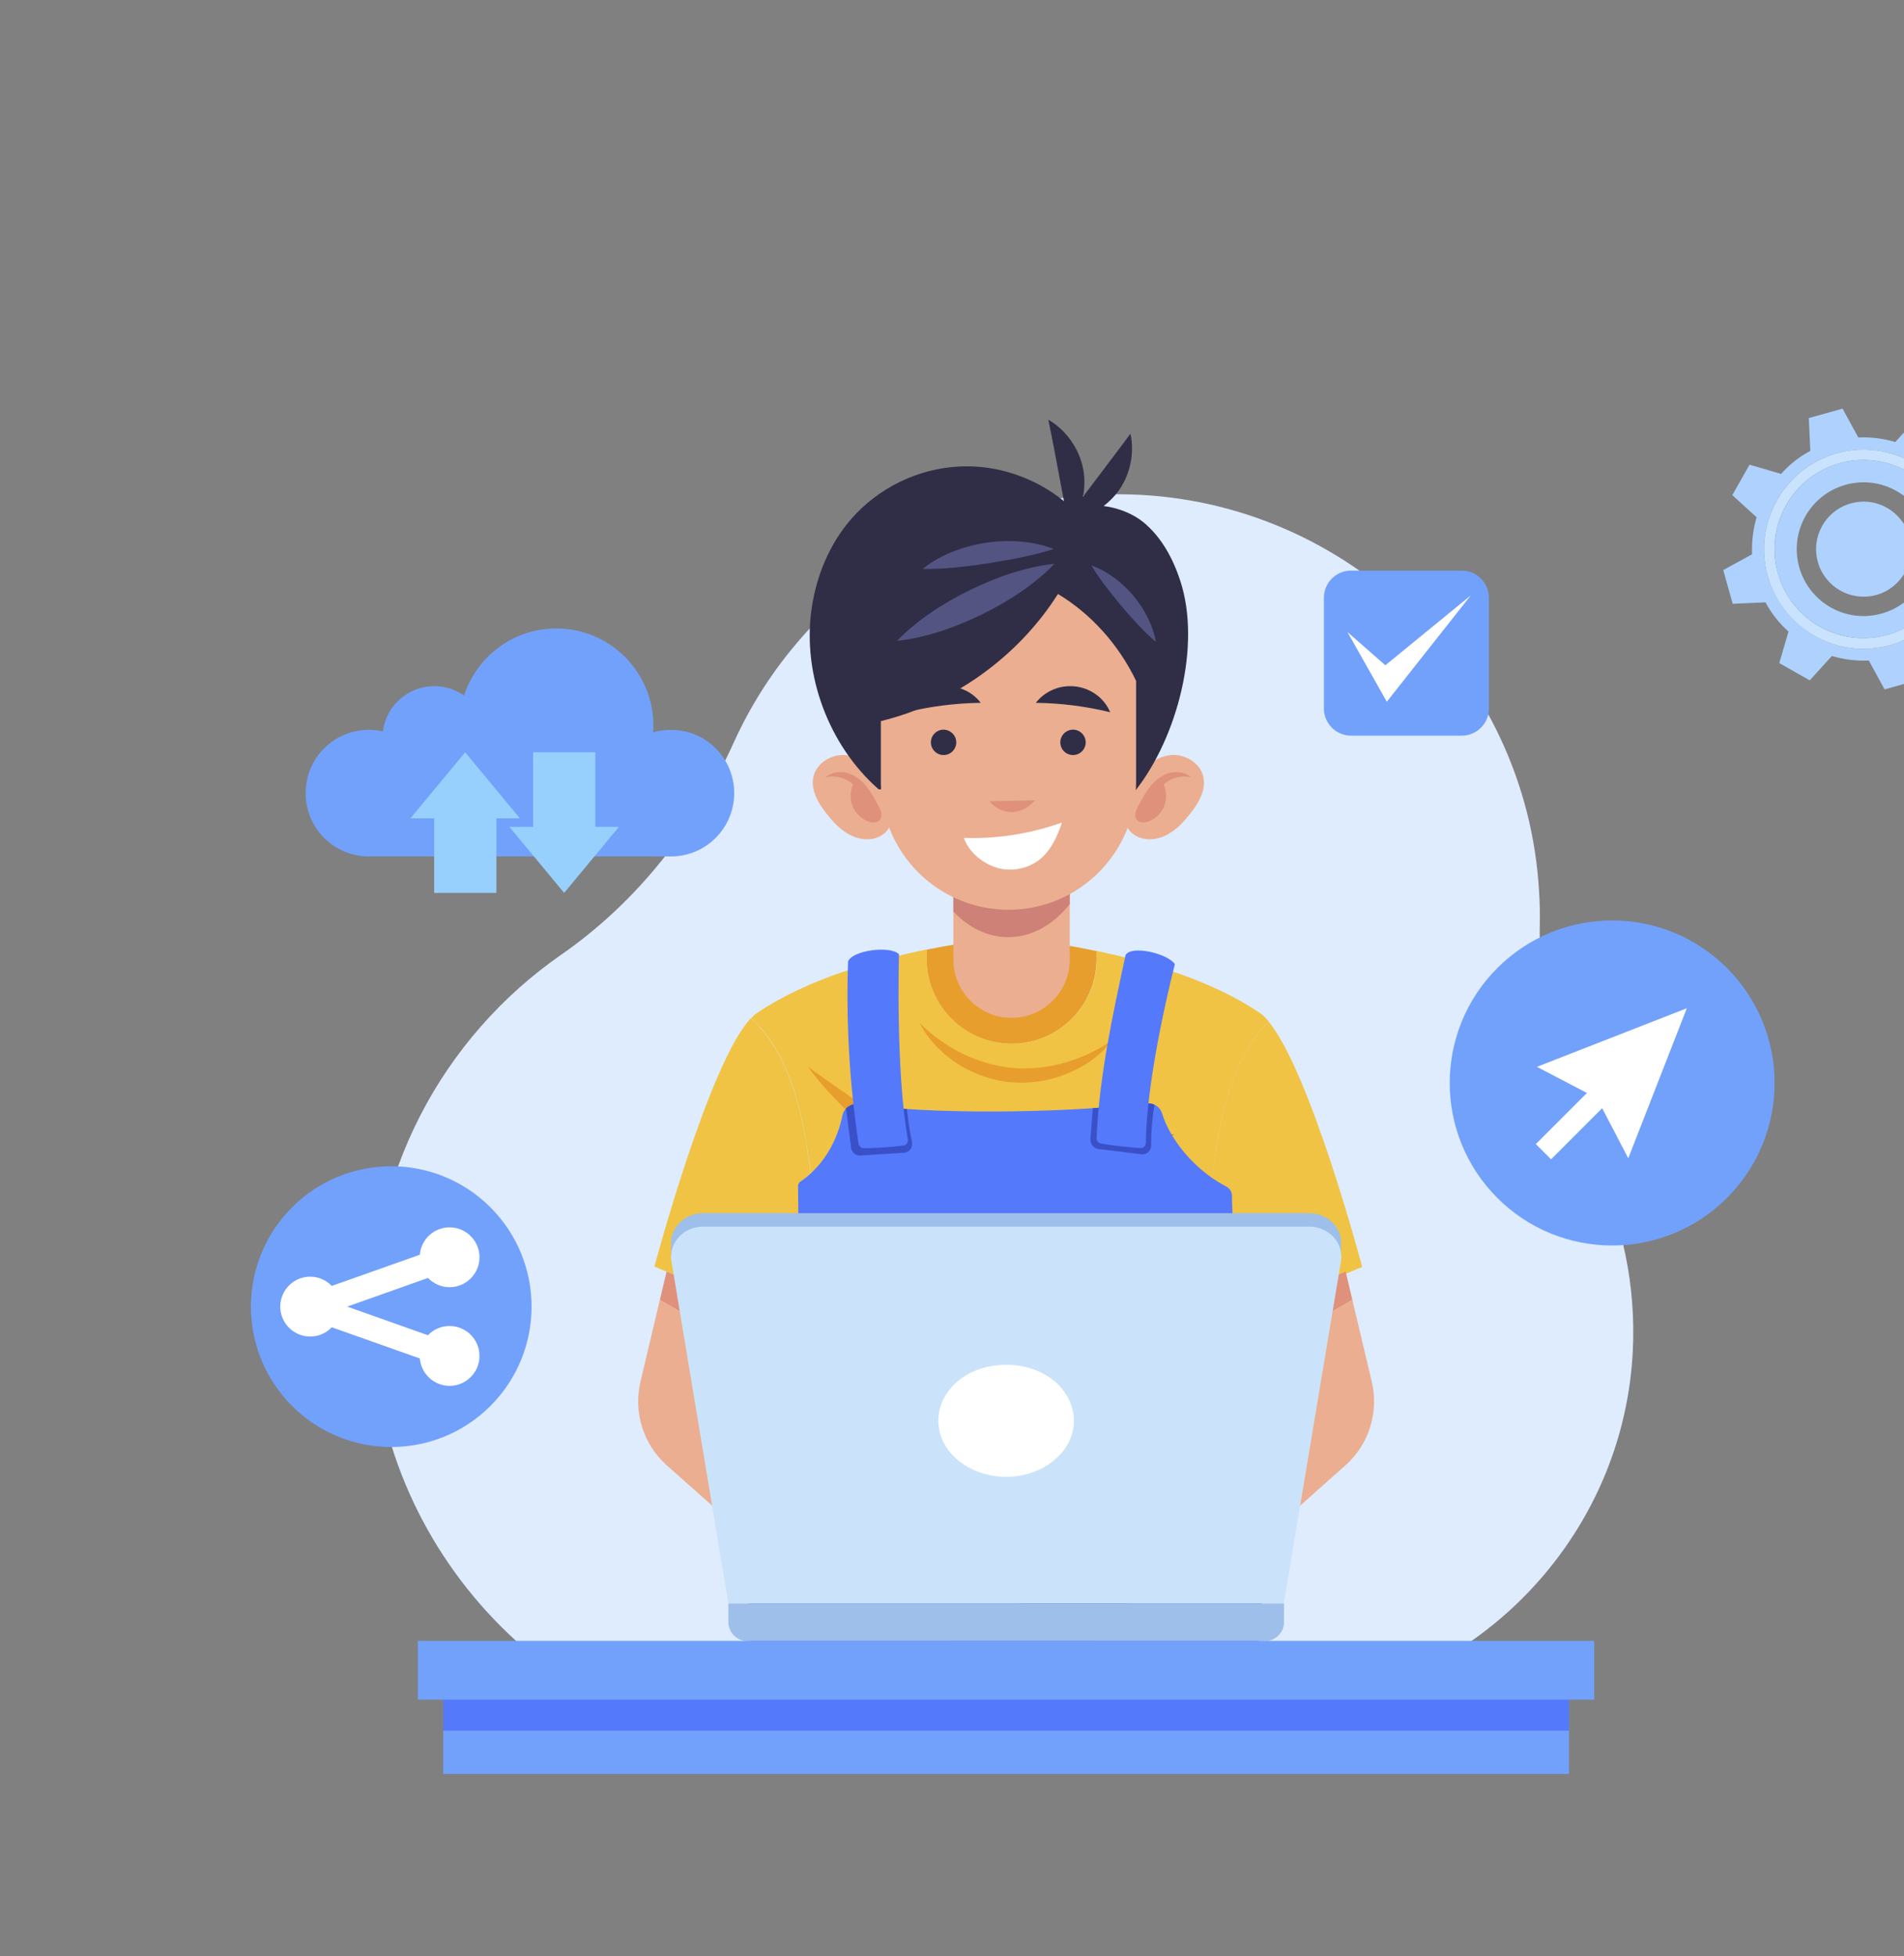 <svg xmlns="http://www.w3.org/2000/svg" xmlns:xlink="http://www.w3.org/1999/xlink" viewBox="0 0 1050.3 1078.6"><rect x="0" y="0" width="1050.3" height="1078.6" fill="#808080" stroke="none"/><defs><path id="a" d="M55.2 0h995.1v1078.6H55.2z"/></defs><clipPath id="b"><use xlink:href="#a" overflow="visible"/></clipPath><g clip-path="url(#b)"><path fill="#DEECFD" d="M849.4 509.4c.1-5.9 0-11.9-.4-17.9-6.8-119.8-105.6-215.5-225.6-218.9-97.1-2.7-181.2 54.2-218.6 136.7-21.2 46.8-53.2 88-95.4 117.2-65 45.2-107 121.5-104.1 207.4 4.2 126.4 106.8 229.3 233.3 233.8 58.9 2.1 113.3-16.9 156.3-50 30.9 16.6 66.5 25.6 104.2 24.5C806.8 939 895.3 852.6 900.7 745c1.8-36.4-5.7-70.9-20.4-101.2-20.4-42-31.7-87.8-30.9-134.4z"/><path fill="#E89E2C" d="M558 575.5c25.9 0 46.9-21 46.9-46.9v-4.2c-27.5-5.9-48.7-7.6-48.7-7.6s-19.3 1.6-45.1 6.8v5c0 25.9 21 46.9 46.9 46.9z"/><path fill="#F0C345" d="M446.2 639.9c-2.7-19.5-6.7-39.1-15.4-56.2-4.3-8.4-9.9-16.2-16.5-22.4-23.2 24.3-53.3 137-53.3 137l61.9 26 27.3 10.8c1.7-31.7.4-63.7-4-95.2zM699.8 563.3c-5.8 5.8-10.7 12.9-14.6 20.5-8.7 17-12.6 36.7-15.4 56.2-4.4 31.5-5.8 63.5-4.1 95.3l23.8-10.8 61.9-26c0-.2-28.6-107.6-51.6-135.2z"/><path fill="#F0C345" d="M669.9 639.9c2.7-19.5 6.7-39.1 15.4-56.2 3.9-7.6 8.8-14.7 14.6-20.5-1.8-2.2-3.6-3.9-5.4-5-25.9-17.5-61.1-27.9-89.5-33.9v4.2c0 25.9-21 46.9-46.9 46.9s-46.9-21-46.9-46.9v-5c-29 5.9-66.1 16.5-93.1 34.7-1.2.8-2.5 1.8-3.7 3.1 6.6 6.2 12.2 13.9 16.5 22.4 8.7 17 12.6 36.7 15.4 56.2 4.4 31.5 5.8 63.5 4.1 95.3L423 724.4l12.3 173h242l12.3-173-23.8 10.8c-1.7-31.8-.3-63.8 4.1-95.3z"/><path fill="#E89E2C" d="M597 675.9c-22.4-10.4-51-23.7-78.2-39.5-27.3-15.7-53-33.9-73.2-48.2 7.4 9.9 17.1 20.5 28.5 30.6 11.5 10.1 24.7 19.6 38.8 27.8 14.1 8.1 29 14.9 43.4 19.8 14.5 4.9 28.5 8 40.7 9.5z"/><path fill="#A34262" d="M647.8 625.4c-15.5 1.4-35.3 3.5-55.2 4.3-19.9.9-39.8.5-55.4.4 14.8 4.9 35.2 7.9 55.7 7 20.5-.9 40.6-5.6 54.9-11.7z"/><path fill="#E89E2C" d="M613.6 573.5c-7 4.8-15.4 9.2-24.9 12-9.4 2.9-19.9 4.2-30.1 3.3-10.2-.9-20.3-4.1-29.1-8.6s-16.3-10.3-22.3-16.3c3.8 7.5 10.4 15.4 19.2 21.4 8.8 6.1 19.9 10.4 31.4 11.4 11.6 1 23.2-1.2 33-5.7 9.9-4.2 17.7-10.8 22.8-17.5z"/><path fill="#DF917C" d="M438.9 730.7l-71.2-29.6-3.7 15.6 69.1 40.1z"/><path fill="#EBAE90" d="M433.1 756.8L364 716.7l-10.7 45.1c-4 16.9 1.6 34.6 14.5 46.1l65.2 57.9-5.9-82.4 6-26.6z"/><path fill="#DF917C" d="M671.1 730.7l71.2-29.6 3.7 15.6-69.1 40.1z"/><path fill="#EBAE90" d="M676.9 756.8l69.1-40.1 10.7 45.1c4 16.9-1.6 34.6-14.5 46.1l-65.2 58 5.9-82.4-6-26.7z"/><path fill="#5479FB" d="M464.7 615c-4.7 22.9-18.8 33.6-23.2 36.5-.8.5-1.3 1.5-1.3 2.5 1 54.8-3.1 79-7.4 97.4-4.3 18.6-22.7 152.2-22.7 152.2 90.5 34.5 190.4 35.3 281.4 2.2l6-2.2s-18.4-225.5-17.9-244.1c.1-2.2-1.2-4.3-3.2-5.3-18.4-9.6-31.4-27-35.4-40.4-1.1-3.6-4.6-5.8-8.3-5.4-49.5 5.6-119.7 6.1-159.3.4-4-.6-7.8 2.1-8.7 6.2z"/><g fill="#3950C9"><path d="M605.9 633.5l23.7 2.9c2.9.4 5.5-2 5.4-4.9-.1-8.1.9-16.7 1.8-22.4-1.2-.6-2.6-.8-4.1-.7-9.3 1.1-19.4 1.9-29.9 2.6l-1.3 17.4c0 2.5 1.9 4.8 4.4 5.1zM474.7 637.1c8-.6 16-1 24-1.5 2.9-.2 5-3 4.4-5.9-1.3-6-2.2-12.1-2.8-18.2-9.8-.7-18.9-1.5-26.8-2.7-2.6-.4-5.1.6-6.8 2.4l2.8 21.6c.3 2.6 2.6 4.5 5.2 4.3z"/></g><path fill="#5479FB" d="M467.8 530.2c-1.1 33.6.8 67.2 5.8 100.4.2 1.4 1.5 2.5 2.9 2.5 7.3-.1 14.6-.6 21.8-1.5 1.7-.2 2.8-1.8 2.5-3.4-6.8-37.8-4.9-102.1-4.9-102.1-4.9-4.9-26-2.1-28.1 4.1zM620.9 526.6c-7.1 32.8-14.6 67.3-16 100.9-.1 1.5 1 2.7 2.4 3 7.2 1.2 14.5 2 21.7 2.5 1.7.1 3.1-1.2 3.1-2.9.3-38.3 16-98.5 16-98.5-3.8-5.8-24-10.7-27.2-5z"/><path fill="#3950C9" d="M679.5 800.7c-79.9 10.1-161.1 9.8-240.9-1 10.7 5.7 21.3 7.3 33.4 8.8 67 8.5 135.1 8.6 202.2.3 1.2 8.9 3 17.9 4.2 26.8-18.3 4.1-32.7 5.4-48.6 7.2 35.4 3 55.5-1.9 55.5-1.9l-5.8-40.2zM642.6 694.5s-109.7-14.1-162.1-1.7c52 10.2 105.6 12.4 158.2 6.3.4 27.3-2.4 58.3-2 85.6 0 0 8.3-23.7 5.9-90.2zM480.5 692.8c-3.4 40.5 4.4 82.3 4.4 82.3 69.3 11.2 131.9 9.7 131.9 9.7-75.2 15.1-115.8-1.2-133.7-6.5-17.9-5.4-6.4-69.3-2.6-85.5zM665.4 878c-79 5.9-159.3-5.7-233.4-33.7 69.4 39.9 154.9 49.8 233.4 33.7z"/><path fill="#3950C9" d="M678.9 887.4c-61.2 14.8-125.8 15.1-187.1.9 15.5 15.1 38.2 18.7 59.8 19.4 41.9 1.4 87.4-7.6 127.3-20.3z"/><g><path fill="#9EBFE9" d="M739.9 684.3c-.7-8.5-8.2-15.4-17.7-15.4H387.8c-9.5 0-17 7-17.6 15.4v8.7l.9-.6 30.7 184.3h306.4l30.7-184.3.9.6v-8.7z"/><path fill="#CAE3FA" d="M708.2 884.1H401.8l-31.4-188.6c-1.7-10.1 6.6-19.2 17.5-19.2H722.2c10.9 0 19.2 9.1 17.5 19.2l-31.5 188.6z"/><path fill="#9EBFE9" d="M401.8 884.1v10.2c0 5.8 4.7 10.5 10.5 10.5h285.5c5.8 0 10.5-4.7 10.5-10.5v-10.2H401.8z"/><path fill="#FFF" d="M591.7 789.2c-3.4 14.9-19.6 25.1-36.7 25.1s-33.3-10.2-36.7-25.1c-4.2-18.4 11.8-36.7 36.7-36.7 24.9 0 40.9 18.3 36.7 36.7z"/></g><path fill="#72A1FC" d="M230.5 904.7h648.9v32.4H230.5zM244.5 937.1h621v41h-621z"/><path fill="#5479FB" d="M244.5 937.1h621v17.1h-621z"/><g><path fill="#EBAE90" d="M525.9 472.3v56.8c0 17.7 14.4 32.1 32.1 32.1 17.7 0 32.1-14.4 32.1-32.1v-56.8h-64.2z"/><path fill="#CE8177" d="M525.9 472.3v30.3c8.4 8.9 19 14.1 30.3 14.1 13.1 0 24.9-6.9 33.9-18.2v-26.2h-64.2z"/><g><path fill="#EBAE90" d="M628 427.6c4.3-6.1 11.1-10.9 18.5-11.3 7.5-.4 15.3 4.3 17.2 11.6 1.9 7.4-2.5 14.9-7.3 20.9-3.4 4.3-7.1 8.3-11.8 11-4.7 2.7-10.5 3.9-15.6 2.1-14.9-5.1-7.3-25.3-1-34.3z"/><path fill="#DF917C" d="M657 428.6c-3.1-2.9-7.9-3.5-12-2.4-4.1 1.2-7.6 3.9-10.3 7.2-2.7 3.3-4.7 7.1-6.7 10.8-.7 1.2-1.3 2.5-1.6 3.9-.3 1.4-.1 2.9.8 4 1.6 1.8 4.5 1.6 6.7.7 3.7-1.5 6.8-4.6 8.3-8.4 1.5-3.8 1.4-8.1-.3-11.8 3.8-3.7 10.1-5.4 15.1-4z"/><path fill="#EBAE90" d="M484.5 427.6c-4.3-6.1-11.1-10.9-18.5-11.3-7.5-.4-15.3 4.3-17.2 11.6-1.9 7.4 2.5 14.9 7.3 20.9 3.4 4.3 7.1 8.3 11.8 11 4.7 2.7 10.5 3.9 15.6 2.1 14.8-5.1 7.3-25.3 1-34.3z"/><path fill="#DF917C" d="M455.5 428.6c3.1-2.9 7.9-3.5 12-2.4 4.1 1.2 7.6 3.9 10.3 7.2 2.7 3.3 4.7 7.1 6.7 10.8.7 1.2 1.3 2.5 1.6 3.9.3 1.4.1 2.9-.8 4-1.6 1.8-4.5 1.6-6.7.7-3.7-1.5-6.8-4.6-8.3-8.4-1.5-3.8-1.4-8.1.3-11.8-3.8-3.7-10.1-5.4-15.1-4z"/><path fill="#302E47" d="M651.1 320.3c-4-12.3-10.4-24.2-20.4-32.4-5.8-4.7-13.8-7.9-21.9-8.9 2.8-2.2 5.4-4.7 7.6-7.5 6.9-9.1 9.6-21.3 7.2-32.4-8.5 11.5-17.5 23.2-26.2 34.8 1-5.1 1.1-10.3.1-15.4-2.2-11.2-9.4-21.4-19.2-27.1 3 14.7 5.8 30 8.6 44.9-16-13-36.8-20.1-57.4-19.1-22.8 1-44.9 11.7-59.9 28.9-12.2 14-19.5 31.9-22 50.3-4.9 36 9.7 74.8 37.1 98.8l141.7.6c23.2-29.5 36.3-80.1 24.7-115.5z"/><path fill="#EBAE90" d="M583.6 327.5c-22 34.7-57.8 60.3-97.7 70.1v33.6c0 38.9 31.5 70.4 70.4 70.4s70.4-31.5 70.4-70.4v-55.8c-9.5-19.7-24.5-36.7-43.1-47.9z"/><path fill="#302E47" d="M519 378.5c-8.9 1.1-16 6.9-19 14.2 13.4-3.3 27.2-5 41-5.2-4.8-6.3-13-10.1-22-9zM593.4 378.5c8.9 1.1 16 6.9 19 14.2-13.4-3.3-27.2-5-41-5.2 4.9-6.3 13.1-10.1 22-9zM527.5 409.3c0 3.8-3.1 7-7 7-3.8 0-7-3.1-7-7 0-3.8 3.1-7 7-7 3.9.1 7 3.2 7 7zM598.9 409.3c0 3.8-3.1 7-7 7s-7-3.1-7-7c0-3.8 3.1-7 7-7s7 3.2 7 7z"/><path fill="#DF917C" d="M571 441.2l-25.1.6c2.9 3.7 7.6 5.9 12.3 6 4.7 0 9.7-3 12.8-6.6z"/><path fill="#FFF" d="M585.8 453.5c-17.3 6.2-35.7 9.1-54.1 8.5 2.7 7.9 10.7 14.4 18.8 16.6 8.1 2.2 17.2.2 23.6-5.2 5.7-4.7 9.5-12.9 11.7-19.9z"/><g><path fill="#535482" d="M581.6 310.9c-28.3 2.7-67.1 21.7-86.7 42.4 28.3-2.7 67.1-21.7 86.7-42.4zM581.2 302.7c-10-4.1-23.9-5.5-37.5-3.4-13.5 2-26.4 7.5-34.7 14.4 10.8.2 23.7-1.2 36.5-3.2 12.7-2 25.4-4.4 35.7-7.8zM637.6 353.9c-1.3-8.1-5.8-17.6-12.5-25.5-6.6-7.9-15.3-14-23-16.6 4.1 7.1 10.2 14.7 16.4 22.2 6.3 7.4 12.8 14.6 19.1 19.9z"/></g></g></g><circle transform="rotate(-45.001 215.836 720.386)" fill="#72A1FC" cx="215.8" cy="720.4" r="77.4"/><g><circle transform="rotate(-45.001 889.313 597.095)" fill="#72A1FC" cx="889.3" cy="597.1" r="89.6"/><path fill="#FFF" d="M898.2 638.6l32.3-82.7-82.7 32.3 27.6 14.4-28.2 28.2 8.4 8.4 28.2-28.2z"/></g><path fill="#FFF" d="M248 731.1c-4.7 0-8.9 1.9-11.9 5.1l-44.6-15.8 44.6-15.8c3 3.1 7.2 5.1 11.9 5.1 9.1 0 16.5-7.4 16.5-16.5s-7.4-16.5-16.5-16.5c-8.6 0-15.7 6.6-16.4 15.1L183 709c-3-3.1-7.2-5.1-11.9-5.1-9.1 0-16.5 7.4-16.5 16.5s7.4 16.5 16.5 16.5c4.7 0 8.9-1.9 11.9-5.1l48.6 17.2c.7 8.4 7.8 15.1 16.4 15.1 9.1 0 16.5-7.4 16.5-16.5s-7.4-16.5-16.5-16.5z"/><g><path fill="#72A1FC" d="M806.3 405.6h-61c-8.3 0-15-6.7-15-15v-61c0-8.3 6.7-15 15-15h61c8.3 0 15 6.7 15 15v61c.1 8.3-6.7 15-15 15z"/><path fill="#FFF" d="M743.3 348.5l20.9 18.3 47.1-38.5-46.3 58.6z"/></g><g><path fill="#72A1FC" d="M370.1 402.4c-3.4 0-6.7.5-9.8 1.4.1-1.3.1-2.5.1-3.8 0-29.6-24-53.5-53.5-53.5-23.8 0-43.9 15.5-50.9 37-4.6-3.2-10.3-5.2-16.4-5.2-14.6 0-26.6 10.9-28.4 25-2.5-.6-5.1-.9-7.7-.9-19.3 0-34.9 15.6-34.9 34.9s15.6 34.9 34.9 34.9h166.6c19.3 0 34.9-15.6 34.9-34.9s-15.5-34.9-34.9-34.9z"/><g fill="#98D0FD"><path d="M286.8 451.2l-30.2-36.4-30.2 36.4h13.1v41.1h34.3v-41.1z"/><path d="M281 455.9l30.2 36.4 30.2-36.4h-13v-41.1h-34.3v41.1z"/></g></g><g><path fill="#AED2FD" d="M973.9 332.1c3.3 6.2 7.6 11.6 12.7 16.1l-5.1 17.4 16.8 9.5 12.2-13.4c6.5 1.9 13.4 2.8 20.4 2.5l8.7 15.9 18.6-5.2-.8-18.1c6.2-3.3 11.6-7.6 16.1-12.7l17.4 5.1 9.5-16.8-13.4-12.2c1.9-6.5 2.8-13.4 2.5-20.4l15.9-8.7-5.2-18.6-18.1.8c-3.3-6.2-7.6-11.6-12.7-16.1l5.1-17.4-16.8-9.5-12.2 13.4c-6.5-1.9-13.4-2.8-20.4-2.5l-8.7-15.9-18.6 5.2.8 18.1c-6.2 3.3-11.6 7.6-16.1 12.7l-17.4-5.1-9.5 16.8 13.4 12.2c-1.9 6.5-2.8 13.4-2.5 20.4l-15.9 8.7 5.2 18.6 18.1-.8zm1.2-14.6c-8.1-29.2 8.9-59.5 38.2-67.6 29.2-8.1 59.5 8.9 67.6 38.2 8.1 29.2-8.9 59.5-38.2 67.6-29.1 8.1-59.4-9-67.6-38.2z"/><path fill="#C9E2FE" d="M975.1 317.5c8.1 29.2 38.4 46.3 67.6 38.2 29.2-8.1 46.3-38.4 38.2-67.6-8.1-29.2-38.4-46.3-67.6-38.2-29.2 8.1-46.3 38.4-38.2 67.6zm5.6-1.6c-7.3-26.1 8-53.2 34.1-60.5 26.1-7.3 53.2 8 60.5 34.1 7.3 26.1-8 53.2-34.1 60.5-26.1 7.3-53.2-7.9-60.5-34.1z"/><path fill="#AED2FD" d="M980.7 315.9c7.3 26.1 34.4 41.4 60.5 34.1 26.1-7.3 41.4-34.4 34.1-60.5-7.3-26.1-34.4-41.4-60.5-34.1-26.1 7.3-41.3 34.4-34.1 60.5zm11.8-3.2c-5.5-19.6 6-40 25.6-45.4 19.6-5.5 40 6 45.4 25.6 5.5 19.6-6 40-25.6 45.4-19.6 5.5-39.9-6-45.4-25.6z"/><circle transform="rotate(-10.049 1027.916 302.728)" fill="#AED2FD" cx="1028" cy="302.8" r="26.2"/></g></g></svg>